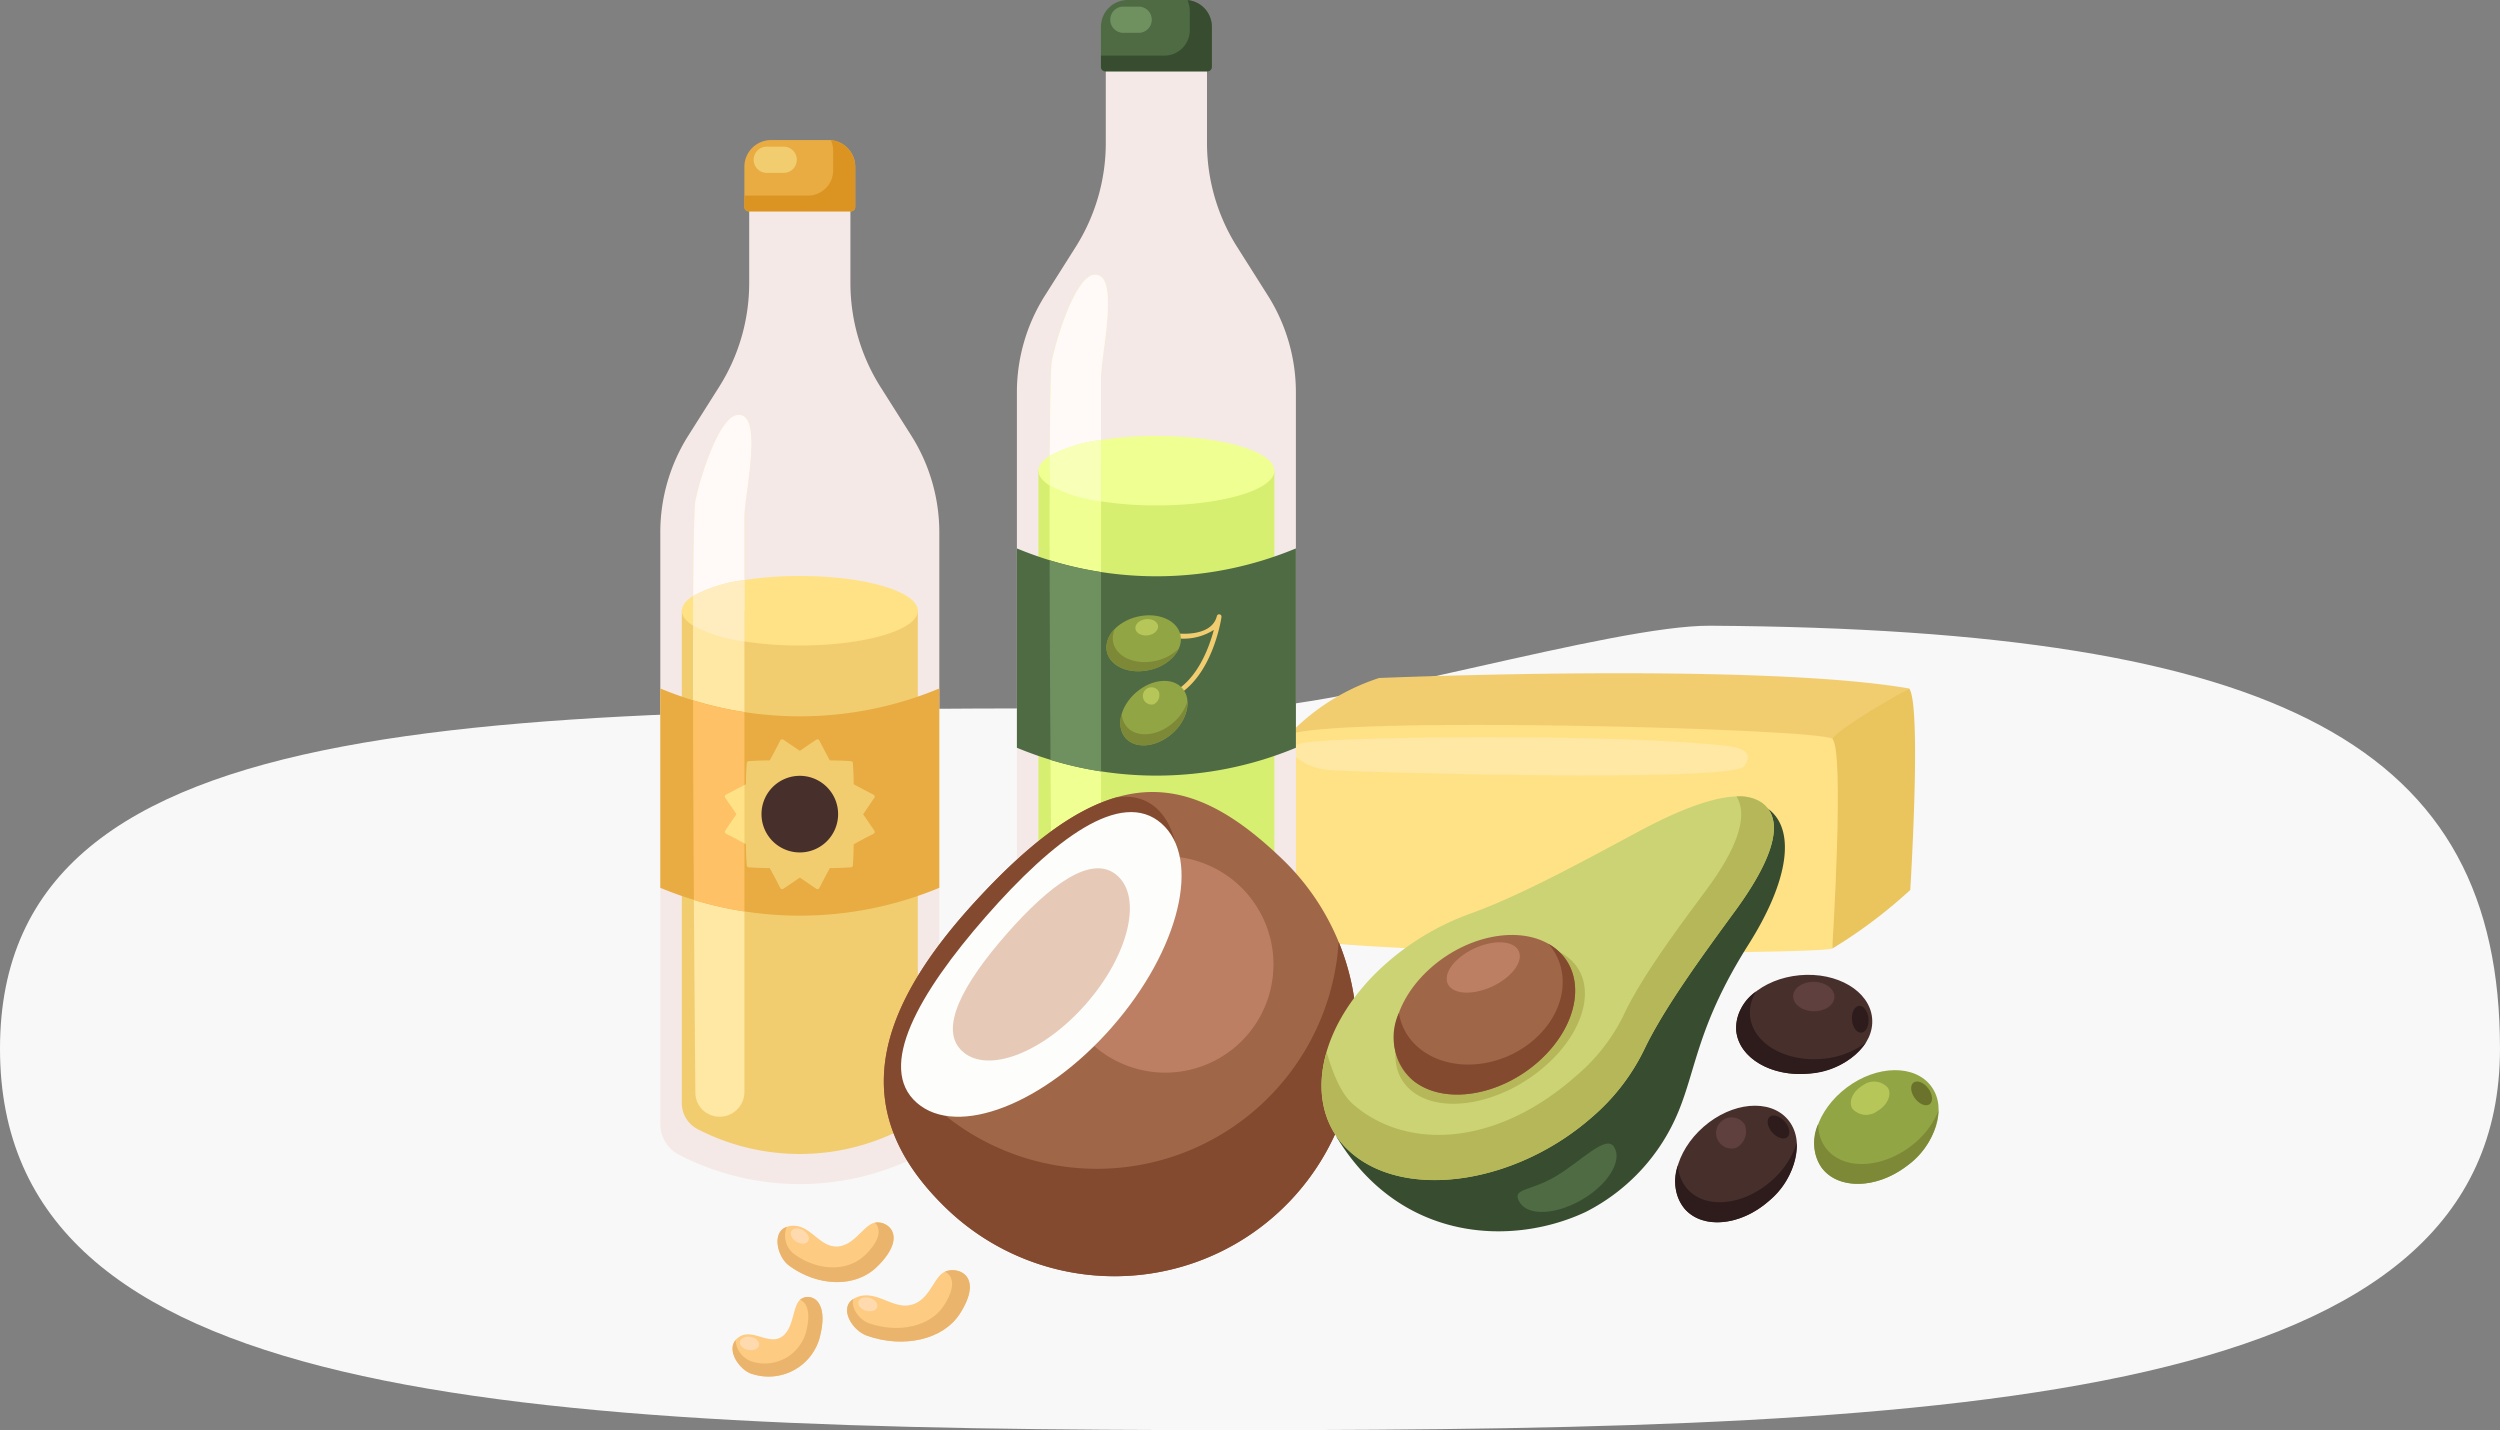 <svg xmlns="http://www.w3.org/2000/svg" xmlns:xlink="http://www.w3.org/1999/xlink" width="200.665" height="114.794" viewBox="0 0 200.665 114.794">
  <rect x="0" y="0" width="200.665" height="114.794" fill="#808080" stroke="none"/>
  <defs>
    <clipPath id="clip-path">
      <rect id="Rectangle_21827" data-name="Rectangle 21827" width="102.607" height="110.448" fill="none"/>
    </clipPath>
  </defs>
  <g id="Group_215650" data-name="Group 215650" transform="translate(-226 -7379.559)">
    <path id="Path_20478" data-name="Path 20478" d="M107.5,62.769c8.431,0,29.98-6.684,37.854-6.634,46.033.295,63.38,9.724,63.38,33.95,0,28.235-41.864,30.619-101.235,30.619S8.07,118.32,8.07,90.085,48.129,62.769,107.5,62.769Z" transform="translate(217.93 7373.648)" fill="#f8f8f8"/>
    <g id="Group_215649" data-name="Group 215649" transform="translate(279 7379.559)">
      <g id="Group_215648" data-name="Group 215648" clip-path="url(#clip-path)">
        <path id="Path_115678" data-name="Path 115678" d="M499.327,539.695a17.459,17.459,0,0,1,7.24-4.549s30.309-1.275,42.544.842l-6.174,4.041Z" transform="translate(-448.869 -480.726)" fill="#f2cd70"/>
        <path id="Path_115679" data-name="Path 115679" d="M928.233,567.743a39.473,39.473,0,0,0,6.262-4.707s.922-14.825-.088-16.172c0,0-5.5,3.031-6.174,4.041s0,16.838,0,16.838" transform="translate(-834.165 -491.603)" fill="#eac55e"/>
        <path id="Path_115680" data-name="Path 115680" d="M489.435,576.594c-1.73.742-1.01,13.8-.674,15.825s42.769,1.852,44.284,1.347c0,0,1.01-16,0-16.838s-40.075-1.849-43.611-.334" transform="translate(-438.977 -517.625)" fill="#ffe285"/>
        <path id="Path_115681" data-name="Path 115681" d="M503.013,586.019c-2.157.411,0,2.021,2.021,2.189s32.5,1.025,33.34-.322c.179-.286,1-1.32-1.24-1.6-8.321-1.034-31.335-.8-34.12-.268" transform="translate(-451.377 -526.394)" fill="#ffe7a4"/>
        <path id="Path_115682" data-name="Path 115682" d="M813.7,885.937c-2.278,1.989-5.293,2.263-6.733.614s-.76-4.6,1.518-6.588,5.293-2.263,6.733-.614.76,4.6-1.518,6.588" transform="translate(-724.743 -789.521)" fill="#472f2c"/>
        <path id="Path_115683" data-name="Path 115683" d="M815.973,907.634a6.78,6.78,0,0,1-2.063,3.088c-2.278,1.989-5.293,2.263-6.733.614a3.138,3.138,0,0,1-.746-1.889,3.626,3.626,0,0,0,.546,3.5c1.44,1.65,4.454,1.375,6.733-.614a6.038,6.038,0,0,0,2.264-4.7" transform="translate(-724.751 -815.916)" fill="#2d1c1b"/>
        <path id="Path_115684" data-name="Path 115684" d="M881.152,887.767c-.277.242-.82.073-1.213-.377s-.487-1.011-.21-1.252.82-.073,1.213.377.487,1.011.21,1.252" transform="translate(-790.689 -796.493)" fill="#2d1c1b"/>
        <path id="Path_115685" data-name="Path 115685" d="M834.881,891.1a1.25,1.25,0,1,1,.688-1.913,1.479,1.479,0,0,1-.688,1.913" transform="translate(-748.546 -798.958)" fill="#60403e"/>
        <path id="Path_115686" data-name="Path 115686" d="M923.981,857.78c-2.425,1.806-5.452,1.847-6.76.091s-.4-4.644,2.023-6.451,5.452-1.847,6.76-.091.4,4.644-2.023,6.451" transform="translate(-823.996 -764.141)" fill="#92a544"/>
        <path id="Path_115687" data-name="Path 115687" d="M926.609,882.027a6.78,6.78,0,0,1-2.3,2.919c-2.426,1.806-5.452,1.847-6.76.091a3.138,3.138,0,0,1-.6-1.941,3.626,3.626,0,0,0,.273,3.532c1.308,1.756,4.335,1.716,6.76-.091a6.038,6.038,0,0,0,2.621-4.509" transform="translate(-824.003 -792.897)" fill="#7d8937"/>
        <path id="Path_115688" data-name="Path 115688" d="M995.043,860.864c-.295.22-.823.009-1.18-.47s-.407-1.045-.112-1.265.823-.009,1.18.47.407,1.045.112,1.265" transform="translate(-893.158 -772.235)" fill="#6b722b"/>
        <path id="Path_115689" data-name="Path 115689" d="M947.783,861.608a1.479,1.479,0,0,1-2.024-.189c-.329-.564.044-1.394.834-1.854a1.479,1.479,0,0,1,2.024.189c.329.564-.045,1.394-.834,1.854" transform="translate(-850.081 -772.438)" fill="#b6c659"/>
        <path id="Path_115690" data-name="Path 115690" d="M860.338,782.239c-3.012.276-5.615-1.268-5.814-3.449s2.08-4.172,5.091-4.448,5.615,1.268,5.815,3.449-2.08,4.172-5.091,4.448" transform="translate(-768.162 -696.065)" fill="#472f2c"/>
        <path id="Path_115691" data-name="Path 115691" d="M864.927,791.541a6.779,6.779,0,0,1-3.482,1.292c-3.012.276-5.615-1.268-5.815-3.449a3.139,3.139,0,0,1,.5-1.968,3.626,3.626,0,0,0-1.609,3.155c.2,2.181,2.8,3.725,5.814,3.449a6.038,6.038,0,0,0,4.589-2.48" transform="translate(-768.162 -707.846)" fill="#2d1c1b"/>
        <path id="Path_115692" data-name="Path 115692" d="M947.236,801.106c-.366.034-.707-.421-.762-1.016s.2-1.1.564-1.138.707.421.762,1.016-.2,1.1-.564,1.138" transform="translate(-850.825 -718.216)" fill="#2d1c1b"/>
        <path id="Path_115693" data-name="Path 115693" d="M901.484,782.219c-.913-.019-1.643-.564-1.629-1.217s.765-1.166,1.679-1.147,1.642.564,1.629,1.217-.765,1.166-1.679,1.147" transform="translate(-808.923 -701.048)" fill="#60403e"/>
        <path id="Path_115694" data-name="Path 115694" d="M15.259,145.181v-8.95H7.135v8.95a15.6,15.6,0,0,1-2.416,8.341l-2.467,3.9A14.541,14.541,0,0,0,0,165.2v47.477a2.789,2.789,0,0,0,1.509,2.478,21.127,21.127,0,0,0,19.376,0,2.789,2.789,0,0,0,1.51-2.478V165.2a14.541,14.541,0,0,0-2.252-7.773l-2.467-3.9a15.6,15.6,0,0,1-2.416-8.341" transform="translate(0 -122.465)" fill="#f4e9e6"/>
        <path id="Path_115695" data-name="Path 115695" d="M17.079,485.111v39.516a2.36,2.36,0,0,0,1.277,2.1,17.872,17.872,0,0,0,16.389,0,2.36,2.36,0,0,0,1.277-2.1V485.111Z" transform="translate(-15.353 -436.09)" fill="#f2cd70"/>
        <path id="Path_115696" data-name="Path 115696" d="M17.986,473.282c0,.756-.008,1.553-.009,2.385-.58-.362-.9-.765-.9-1.19s.328-.834.913-1.2" transform="translate(-15.348 -425.456)" fill="#ffe285"/>
        <path id="Path_115697" data-name="Path 115697" d="M80.74,460.305c0,1.54-4.239,2.788-9.471,2.788a28.955,28.955,0,0,1-4.444-.326v-4.925a28.939,28.939,0,0,1,4.444-.326c5.232,0,9.471,1.248,9.471,2.788" transform="translate(-60.072 -411.284)" fill="#ffe285"/>
        <path id="Path_115698" data-name="Path 115698" d="M29.537,329.471c-1.43.15-2.919,4.715-3.368,6.848-.419,1.989-.056,42.151-.006,47.557a1.942,1.942,0,0,0,.547,1.35l.029.029a1.985,1.985,0,0,0,3.358-1.44V337.666c0-1.8,1.572-8.419-.561-8.195" transform="translate(-23.346 -296.173)" fill="#ffe7a4"/>
        <path id="Path_115699" data-name="Path 115699" d="M52.9,623.492v4.686c-.568-.309-.911-.491-1.474-.777a.169.169,0,0,1-.063-.244c.318-.474.523-.769.9-1.322-.381-.553-.585-.851-.9-1.322a.169.169,0,0,1,.063-.244c.563-.288.905-.47,1.474-.777" transform="translate(-46.148 -560.487)" fill="#ffe7a4"/>
        <path id="Path_115700" data-name="Path 115700" d="M30.122,557.217v16a28.926,28.926,0,0,1-4.056-.926c-.034-5.152-.062-10.858-.07-16.016a29.141,29.141,0,0,0,4.126.947" transform="translate(-23.369 -500.058)" fill="#ffe7a4"/>
        <path id="Path_115701" data-name="Path 115701" d="M30.222,337.666v5.065A11.747,11.747,0,0,0,26.108,344c.025-4.221.08-7.176.186-7.679.449-2.133,1.938-6.7,3.368-6.848,2.133-.225.561,6.4.561,8.195" transform="translate(-23.47 -296.172)" fill="#fff9f8"/>
        <path id="Path_115702" data-name="Path 115702" d="M30.138,460.742v4.925a11.715,11.715,0,0,1-4.124-1.273c0-.832.006-1.629.009-2.385a11.744,11.744,0,0,1,4.114-1.267" transform="translate(-23.385 -414.183)" fill="#ffedc0"/>
        <path id="Path_115703" data-name="Path 115703" d="M75.315,116.962h-8.2a.35.35,0,0,1-.35-.35v-3.228a2.146,2.146,0,0,1,2.146-2.146h4.609a2.146,2.146,0,0,1,2.146,2.146v3.228a.35.35,0,0,1-.35.35" transform="translate(-60.017 -99.996)" fill="#e8ac42"/>
        <path id="Path_115704" data-name="Path 115704" d="M73.706,111.33a2.136,2.136,0,0,1,.187.874v1.546a2.032,2.032,0,0,1-2.032,2.032h-5.1v.912a.35.35,0,0,0,.35.35h8.2a.35.35,0,0,0,.35-.35v-3.228a2.146,2.146,0,0,0-1.959-2.137" transform="translate(-60.017 -100.08)" fill="#db9421"/>
        <path id="Path_115705" data-name="Path 115705" d="M74.567,118.57h1.358a1.052,1.052,0,1,0,0-2.1H74.567a1.052,1.052,0,0,0,0,2.1" transform="translate(-66.086 -104.696)" fill="#f2cd70"/>
        <path id="Path_115706" data-name="Path 115706" d="M22.395,562.881h0a29.15,29.15,0,0,1-22.395,0H0v-16H0a29.15,29.15,0,0,0,22.395,0Z" transform="translate(0 -491.621)" fill="#e8ac42"/>
        <path id="Path_115707" data-name="Path 115707" d="M30.122,557.217v16a28.926,28.926,0,0,1-4.056-.926c-.034-5.152-.062-10.858-.07-16.016a29.141,29.141,0,0,0,4.126.947" transform="translate(-23.369 -500.058)" fill="#ffc166"/>
        <path id="Path_115708" data-name="Path 115708" d="M57.346,588.136c.553-.381.85-.585,1.322-.9a.169.169,0,0,1,.245.063c.306.6.494.951.843,1.6.687.009,1.053.023,1.693.063a.169.169,0,0,1,.158.157c.041.639.054,1.006.063,1.693.644.349,1,.537,1.595.843a.169.169,0,0,1,.063.245c-.319.472-.523.769-.9,1.322.381.553.585.85.9,1.322a.169.169,0,0,1-.063.245c-.6.306-.951.494-1.595.843-.009.687-.023,1.053-.063,1.693a.169.169,0,0,1-.157.157c-.639.041-1.006.054-1.693.063-.349.644-.537,1-.843,1.595a.169.169,0,0,1-.245.063c-.472-.318-.769-.523-1.322-.9-.553.381-.85.585-1.322.9a.169.169,0,0,1-.245-.063c-.306-.6-.494-.951-.843-1.595-.687-.01-1.053-.023-1.693-.063a.169.169,0,0,1-.157-.158c-.041-.639-.054-1.006-.063-1.693-.644-.349-1-.537-1.595-.843a.169.169,0,0,1-.063-.245c.319-.472.523-.769.9-1.322-.381-.553-.585-.85-.9-1.322a.169.169,0,0,1,.063-.245c.6-.306.951-.494,1.595-.843.009-.687.023-1.053.063-1.693a.169.169,0,0,1,.158-.157c.639-.041,1.006-.054,1.693-.063.349-.644.537-1,.843-1.6a.169.169,0,0,1,.245-.063c.472.319.769.523,1.322.9" transform="translate(-46.149 -527.866)" fill="#f2cd70"/>
        <path id="Path_115709" data-name="Path 115709" d="M86.526,619.319a3.075,3.075,0,1,1-3.075-3.075,3.075,3.075,0,0,1,3.075,3.075" transform="translate(-72.254 -553.972)" fill="#472f2c"/>
        <path id="Path_115710" data-name="Path 115710" d="M52.9,623.492v4.686c-.568-.309-.911-.491-1.474-.777a.169.169,0,0,1-.063-.244c.318-.474.523-.769.9-1.322-.381-.553-.585-.851-.9-1.322a.169.169,0,0,1,.063-.244c.563-.288.905-.47,1.474-.777" transform="translate(-46.148 -560.487)" fill="#ffe285"/>
        <path id="Path_115711" data-name="Path 115711" d="M298.505,33.945V25h-8.124v8.95a15.605,15.605,0,0,1-2.416,8.341l-2.467,3.9a14.541,14.541,0,0,0-2.252,7.773v47.477a2.789,2.789,0,0,0,1.509,2.478,21.127,21.127,0,0,0,19.376,0,2.789,2.789,0,0,0,1.509-2.478V53.96a14.542,14.542,0,0,0-2.252-7.773l-2.467-3.9a15.605,15.605,0,0,1-2.416-8.341" transform="translate(-254.624 -22.469)" fill="#f4e9e6"/>
        <path id="Path_115712" data-name="Path 115712" d="M300.325,373.875v39.516a2.359,2.359,0,0,0,1.277,2.1,17.871,17.871,0,0,0,16.389,0,2.359,2.359,0,0,0,1.277-2.1V373.875Z" transform="translate(-269.977 -336.094)" fill="#d7ef70"/>
        <path id="Path_115713" data-name="Path 115713" d="M301.231,362.046c0,.756-.008,1.553-.009,2.385-.58-.362-.9-.765-.9-1.19s.328-.833.913-1.2" transform="translate(-269.97 -325.461)" fill="#efff92"/>
        <path id="Path_115714" data-name="Path 115714" d="M363.985,349.069c0,1.54-4.239,2.788-9.471,2.788a28.955,28.955,0,0,1-4.444-.326v-4.925a28.955,28.955,0,0,1,4.444-.326c5.232,0,9.471,1.248,9.471,2.788" transform="translate(-314.695 -311.289)" fill="#efff92"/>
        <path id="Path_115715" data-name="Path 115715" d="M312.782,218.235c-1.43.15-2.919,4.715-3.368,6.848-.419,1.989-.056,42.151-.006,47.557a1.941,1.941,0,0,0,.547,1.35l.029.029a1.985,1.985,0,0,0,3.358-1.44V226.43c0-1.8,1.572-8.419-.561-8.195" transform="translate(-277.968 -196.177)" fill="#efff92"/>
        <path id="Path_115716" data-name="Path 115716" d="M313.374,445.98v16a28.931,28.931,0,0,1-4.056-.926c-.034-5.153-.062-10.858-.07-16.016a29.15,29.15,0,0,0,4.126.947" transform="translate(-277.998 -400.062)" fill="#efff92"/>
        <path id="Path_115717" data-name="Path 115717" d="M313.468,226.43v5.065a11.748,11.748,0,0,0-4.114,1.267c.025-4.22.08-7.176.186-7.679.449-2.133,1.938-6.7,3.368-6.848,2.133-.225.561,6.4.561,8.195" transform="translate(-278.093 -196.177)" fill="#fff9f8"/>
        <path id="Path_115718" data-name="Path 115718" d="M313.384,349.505v4.925a11.714,11.714,0,0,1-4.124-1.273c0-.832.006-1.629.009-2.385a11.746,11.746,0,0,1,4.114-1.267" transform="translate(-278.009 -314.187)" fill="#f8ffb6"/>
        <path id="Path_115719" data-name="Path 115719" d="M358.56,5.725h-8.2a.35.35,0,0,1-.35-.35V2.146A2.146,2.146,0,0,1,352.155,0h4.609a2.146,2.146,0,0,1,2.146,2.146V5.375a.35.35,0,0,1-.35.35" transform="translate(-314.64)" fill="#4f6b43"/>
        <path id="Path_115720" data-name="Path 115720" d="M356.951.094a2.136,2.136,0,0,1,.187.874V2.514a2.032,2.032,0,0,1-2.032,2.032h-5.1v.912a.35.35,0,0,0,.35.35h8.2a.35.35,0,0,0,.35-.35V2.231A2.146,2.146,0,0,0,356.951.094" transform="translate(-314.64 -0.085)" fill="#384d2f"/>
        <path id="Path_115721" data-name="Path 115721" d="M357.812,7.334h1.358a1.052,1.052,0,0,0,0-2.1h-1.358a1.052,1.052,0,0,0,0,2.1" transform="translate(-320.709 -4.701)" fill="#6f9160"/>
        <path id="Path_115722" data-name="Path 115722" d="M305.64,451.645h0a29.15,29.15,0,0,1-22.395,0h0v-16h0a29.15,29.15,0,0,0,22.395,0Z" transform="translate(-254.623 -391.626)" fill="#4f6b43"/>
        <path id="Path_115723" data-name="Path 115723" d="M313.374,445.98v16a28.931,28.931,0,0,1-4.056-.926c-.034-5.153-.062-10.858-.07-16.016a29.15,29.15,0,0,0,4.126.947" transform="translate(-277.998 -400.062)" fill="#6f9160"/>
        <path id="Path_115724" data-name="Path 115724" d="M406.628,494.617a.189.189,0,0,1-.09-.356c1.947-1.048,2.874-3.557,3.26-5a4.522,4.522,0,0,1-3.2.639.189.189,0,0,1,.058-.374c.029,0,2.924.43,3.382-1.362a.189.189,0,0,1,.371.074c-.028.194-.724,4.762-3.692,6.36a.187.187,0,0,1-.09.023" transform="translate(-365.367 -438.703)" fill="#f2cd70"/>
        <path id="Path_115725" data-name="Path 115725" d="M369.514,545.063c-1.26,1.1-2.928,1.253-3.724.34s-.421-2.544.839-3.645,2.928-1.253,3.724-.34.421,2.544-.839,3.645" transform="translate(-328.45 -486.171)" fill="#92a544"/>
        <path id="Path_115726" data-name="Path 115726" d="M370.771,557.061a3.751,3.751,0,0,1-1.141,1.709c-1.26,1.1-2.928,1.253-3.724.34a1.736,1.736,0,0,1-.413-1.045,2.006,2.006,0,0,0,.3,1.936c.8.912,2.464.76,3.724-.34a3.34,3.34,0,0,0,1.252-2.6" transform="translate(-328.455 -500.769)" fill="#7d8937"/>
        <path id="Path_115727" data-name="Path 115727" d="M381.228,547.919a.691.691,0,1,1,.38-1.059.818.818,0,0,1-.38,1.059" transform="translate(-341.615 -491.394)" fill="#b6c659"/>
        <path id="Path_115728" data-name="Path 115728" d="M357.822,493.117c-1.628.386-3.174-.257-3.454-1.435s.814-2.447,2.441-2.833,3.174.257,3.454,1.435-.814,2.447-2.441,2.833" transform="translate(-318.519 -439.349)" fill="#92a544"/>
        <path id="Path_115729" data-name="Path 115729" d="M360.142,501.112a3.752,3.752,0,0,1-1.806.979c-1.628.386-3.174-.257-3.454-1.435a1.737,1.737,0,0,1,.122-1.117,2.006,2.006,0,0,0-.635,1.854c.28,1.179,1.826,1.821,3.454,1.435a3.341,3.341,0,0,0,2.32-1.716" transform="translate(-318.52 -449.06)" fill="#7d8937"/>
        <path id="Path_115730" data-name="Path 115730" d="M378.34,493.035c-.5.061-.944-.181-.987-.54s.328-.7.83-.759.944.181.987.539-.328.7-.83.759" transform="translate(-339.218 -442.037)" fill="#b6c659"/>
        <path id="Path_115731" data-name="Path 115731" d="M93.913,971.346c-1.308.364-.857,2.416.122,3.134,2.321,1.7,5.309,1.781,7.035.108,2.733-2.651.637-3.923-.353-3.5-.85.367-1.611,1.94-3.01,1.851s-2.153-2.055-3.793-1.6" transform="translate(-83.695 -872.889)" fill="#fdcb81"/>
        <path id="Path_115732" data-name="Path 115732" d="M100.926,971.034c.453.426.538,1.312-.793,2.6-1.4,1.354-3.814,1.292-5.692-.087a1.866,1.866,0,0,1-.59-2.18c-1.223.416-.772,2.406.189,3.112,2.321,1.7,5.309,1.781,7.035.108,2.557-2.48.887-3.753-.15-3.556" transform="translate(-83.701 -872.892)" fill="#eab46c"/>
        <path id="Path_115733" data-name="Path 115733" d="M105.008,976.725c-.153.254-.579.277-.95.052s-.548-.612-.394-.866.579-.277.95-.052.548.612.394.866" transform="translate(-93.138 -877.108)" fill="#ffdaae"/>
        <path id="Path_115734" data-name="Path 115734" d="M57.656,1033.6c-.835.871.329,2.54,1.353,2.785a4.254,4.254,0,0,0,5.323-2.816c.984-3.53-1.1-3.812-1.671-3.015-.49.684-.428,2.422-1.515,2.921s-2.443-.967-3.49.126" transform="translate(-51.573 -926.081)" fill="#fdcb81"/>
        <path id="Path_115735" data-name="Path 115735" d="M62.8,1030.412c.511.2.932.964.453,2.683a3.442,3.442,0,0,1-4.307,2.278,1.937,1.937,0,0,1-1.32-1.727c-.751.883.389,2.5,1.394,2.737a4.254,4.254,0,0,0,5.323-2.816c.921-3.3-.845-3.762-1.543-3.155" transform="translate(-51.584 -926.082)" fill="#eab46c"/>
        <path id="Path_115736" data-name="Path 115736" d="M64.688,1062.382c-.051.292-.439.468-.866.394s-.733-.371-.682-.663.439-.468.866-.394.733.371.682.663" transform="translate(-56.754 -954.415)" fill="#ffdaae"/>
        <path id="Path_115737" data-name="Path 115737" d="M148.9,1011.148c-1.272.7-.206,2.556,1.031,2.991,2.935,1.031,6.1.317,7.438-1.752,2.114-3.278-.459-3.952-1.379-3.278-.789.579-1.137,2.3-2.636,2.58s-2.859-1.414-4.454-.54" transform="translate(-133.34 -906.925)" fill="#fdcb81"/>
        <path id="Path_115738" data-name="Path 115738" d="M156.2,1009c.6.291.945,1.123-.085,2.72-1.08,1.674-3.644,2.252-6.018,1.418-.786-.276-1.483-1.262-1.249-1.947-1.168.724-.12,2.525,1.1,2.952,2.935,1.031,6.1.317,7.438-1.752,1.978-3.067-.147-3.854-1.182-3.391" transform="translate(-133.351 -906.927)" fill="#eab46c"/>
        <path id="Path_115739" data-name="Path 115739" d="M158.755,1031.265c-.081.285-.485.42-.9.3s-.69-.446-.609-.731.485-.42.9-.3.69.446.609.731" transform="translate(-141.341 -926.358)" fill="#ffdaae"/>
        <path id="Path_115740" data-name="Path 115740" d="M210.044,662.013a19.448,19.448,0,0,1-27.5.508c-3.362-3.241-4.972-6.562-5.02-10.042-.062-4.526,2.517-9.324,7.329-14.575,4.3-4.7,7.939-7.365,11.267-8.354,4.747-1.413,8.871.583,13.417,4.965a19.447,19.447,0,0,1,.506,27.5" transform="translate(-159.585 -565.53)" fill="#a06648"/>
        <path id="Path_115741" data-name="Path 115741" d="M214.042,644.5a19.449,19.449,0,0,1-34.434,11.117c2.03-3.866,13.193-24.158,21.29-19.158,0,0-.773-4.192-4.77-3.535-3.328.989-6.963,3.656-11.267,8.354-3.832,4.182-6.247,8.077-7.04,11.776v0c-.006.027-.01.054-.016.082q-.028.134-.053.267c-.01.054-.02.108-.029.162q-.023.131-.043.261c-.009.056-.017.111-.024.167-.012.085-.023.17-.034.255-.007.058-.013.115-.019.173-.009.083-.017.165-.024.248-.005.06-.009.119-.014.178-.006.08-.011.161-.015.241,0,.062-.005.123-.007.185,0,.078-.005.155-.007.233s0,.128,0,.192,0,.1,0,.157h0c.048,3.481,1.657,6.8,5.019,10.041A19.45,19.45,0,0,0,214.042,644.5" transform="translate(-159.593 -568.901)" fill="#844a30"/>
        <path id="Path_115742" data-name="Path 115742" d="M332.546,688.813a8.684,8.684,0,1,1-8.683-8.683,8.683,8.683,0,0,1,8.683,8.683" transform="translate(-283.33 -611.402)" fill="#bc7f64"/>
        <path id="Path_115743" data-name="Path 115743" d="M208.2,662.311c-5.422,6.192-12.439,8.915-15.673,6.083s.123-8.761,5.545-14.953,10.857-10.3,14.09-7.469,1.459,10.147-3.963,16.338" transform="translate(-171.937 -579.876)" fill="#fdfefb"/>
        <path id="Path_115744" data-name="Path 115744" d="M243.074,700.6c-3.421,3.906-7.848,5.625-9.889,3.838s.078-5.528,3.5-9.434,6.85-6.5,8.89-4.713.921,6.4-2.5,10.308" transform="translate(-208.903 -620.02)" fill="#e7c9b8"/>
        <path id="Path_115745" data-name="Path 115745" d="M564.554,666.5c1.443-3.5,1.569-6.99,5.621-13.4,3.325-5.26,3.745-9.256,1.6-10.87-1.856-1.4-34.673,26.305-34.673,26.305,5.2,8.593,14.253,8.741,20,6.035a15.737,15.737,0,0,0,7.451-8.069" transform="translate(-482.829 -577.289)" fill="#384d2f"/>
        <path id="Path_115746" data-name="Path 115746" d="M688.67,908.653c.646,1.118-.535,3.008-2.637,4.222s-4.329,1.291-4.975.173.742-.816,2.844-2.03,4.122-3.483,4.768-2.364" transform="translate(-612.093 -816.562)" fill="#4f6b43"/>
        <path id="Path_115747" data-name="Path 115747" d="M551.1,652.992c1.612-3.423,4.97-7.96,7.369-11.247,2.375-3.254,4.277-6.982,2.134-8.6-1.856-1.4-5.987.193-9.7,2.17-4.035,2.15-9.5,5.193-13.731,6.709a21,21,0,0,0-6.592,3.854c-5.9,5.1-7.113,12.106-2.685,15.574,4.514,3.535,13.074,2.135,19.025-3.084a16.8,16.8,0,0,0,4.178-5.379" transform="translate(-472.154 -568.692)" fill="#ccd374"/>
        <path id="Path_115748" data-name="Path 115748" d="M551.106,653c1.612-3.423,4.97-7.96,7.369-11.247,2.375-3.254,4.277-6.982,2.134-8.6a3.211,3.211,0,0,0-2.063-.527c1.121,1.834-.456,4.839-2.393,7.454-2.193,2.961-5.263,7.043-6.719,10.2a15.088,15.088,0,0,1-3.825,4.825c-6.39,5.63-13.586,5.95-17.855,2.211-1.105-.968-1.723-2.886-2.116-4.17-.943,3.249-.246,6.353,2.265,8.319,4.514,3.535,13.074,2.135,19.025-3.084A16.8,16.8,0,0,0,551.106,653" transform="translate(-472.16 -568.695)" fill="#b5b758"/>
        <path id="Path_115749" data-name="Path 115749" d="M595.891,760.381c-3.416,3-8.167,3.933-10.612,2.092s-1.656-5.762,1.76-8.759,8.167-3.933,10.612-2.092,1.657,5.763-1.76,8.759" transform="translate(-524.858 -674.822)" fill="#b5b758"/>
        <path id="Path_115750" data-name="Path 115750" d="M594.541,752.675c-3.171,2.912-7.736,3.645-10.2,1.636s-1.886-6,1.285-8.91,7.736-3.645,10.2-1.636,1.886,6-1.285,8.91" transform="translate(-523.923 -667.587)" fill="#a06648"/>
        <path id="Path_115751" data-name="Path 115751" d="M595.835,750.084a4.531,4.531,0,0,0-.622-.423c1.831,2.073,1.463,5.3-1,7.561-2.694,2.474-6.872,2.851-9.333.843a4.594,4.594,0,0,1-1.665-2.847,4.64,4.64,0,0,0,1.137,5.412c2.461,2.009,7.026,1.276,10.2-1.636s3.746-6.9,1.285-8.91" transform="translate(-523.932 -673.907)" fill="#844a30"/>
        <path id="Path_115752" data-name="Path 115752" d="M627.056,748.882c-1.6.661-2.673,1.925-2.4,2.823s1.789,1.09,3.387.428,2.673-1.925,2.4-2.823-1.789-1.09-3.387-.428" transform="translate(-561.495 -672.853)" fill="#bc7f64"/>
      </g>
    </g>
  </g>
</svg>
